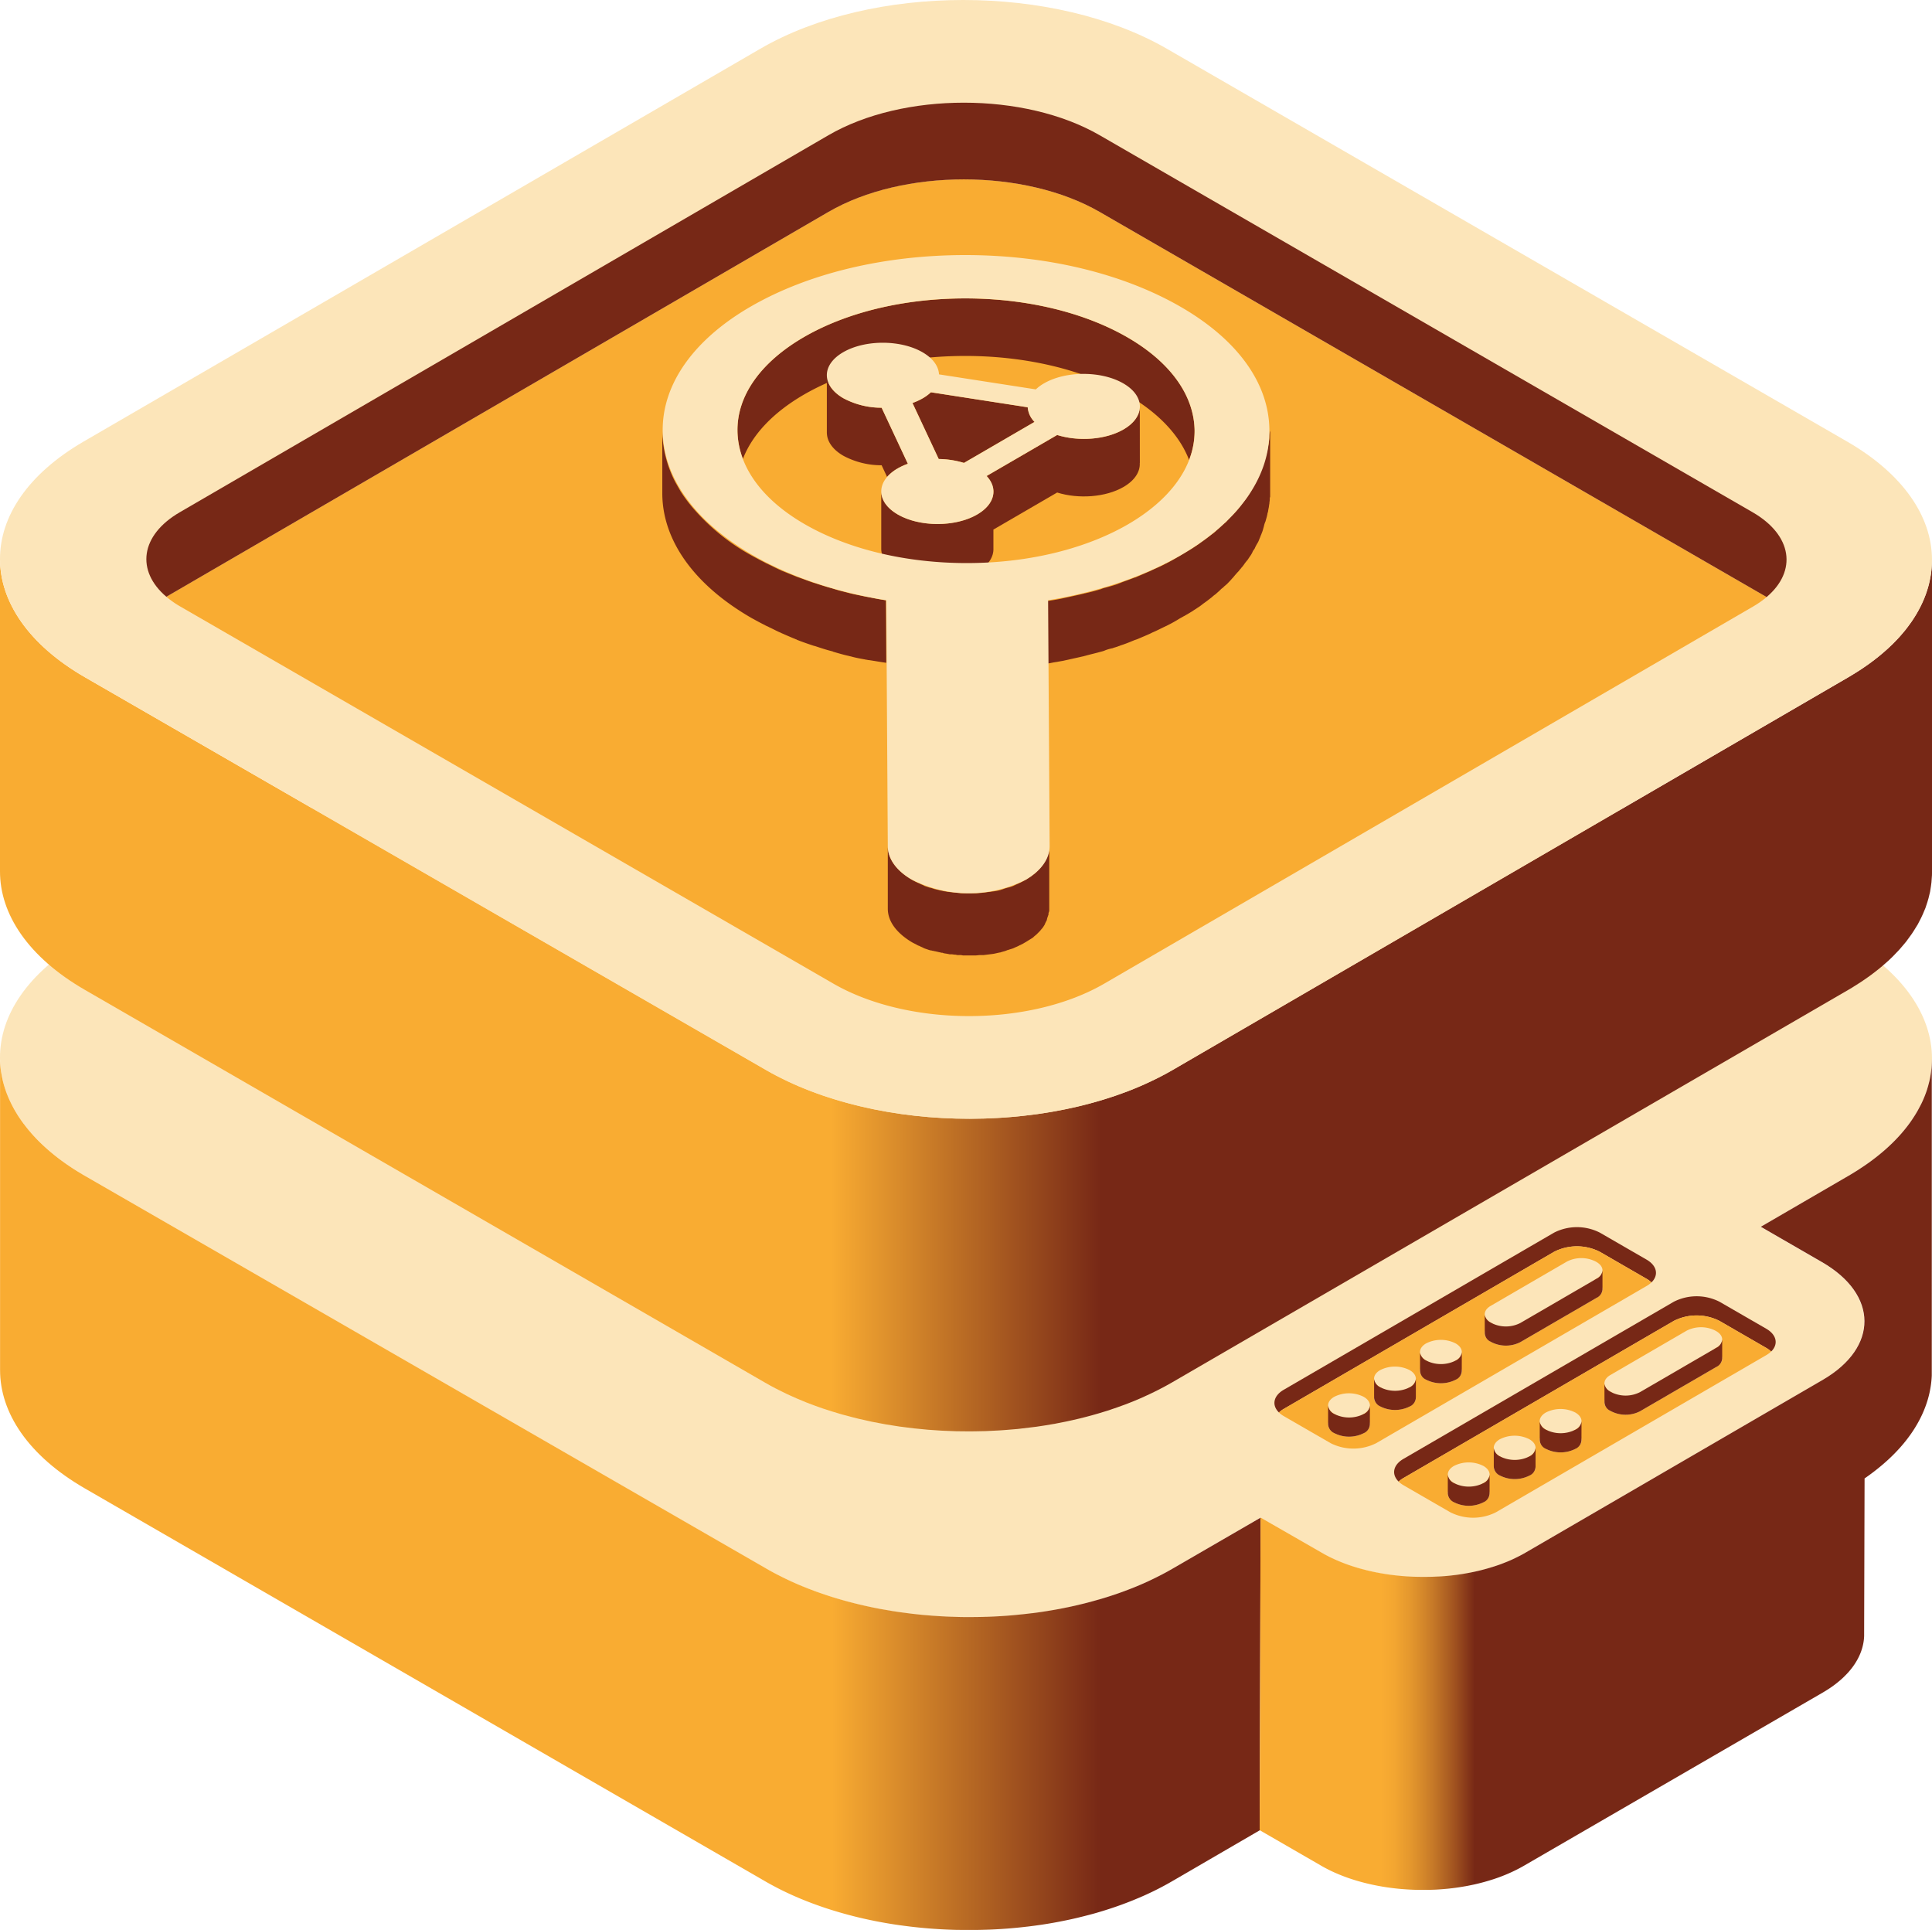 <svg xmlns="http://www.w3.org/2000/svg" xmlns:xlink="http://www.w3.org/1999/xlink" width="503.782" height="503.187" viewBox="0 0 503.782 503.187"><defs><linearGradient id="a" y1="389.404" x2="328.695" y2="389.404" gradientUnits="userSpaceOnUse"><stop offset="0.66" stop-color="#f9ac32"/><stop offset="0.873" stop-color="#772816"/></linearGradient><linearGradient id="b" x1="328.464" y1="384.417" x2="503.781" y2="384.417" gradientUnits="userSpaceOnUse"><stop offset="0.18" stop-color="#f9ac32"/><stop offset="0.2" stop-color="#f3a631"/><stop offset="0.226" stop-color="#e3962d"/><stop offset="0.256" stop-color="#c87b28"/><stop offset="0.288" stop-color="#a35520"/><stop offset="0.32" stop-color="#772816"/></linearGradient><linearGradient id="c" y1="259.407" x2="503.782" y2="259.407" gradientUnits="userSpaceOnUse"><stop offset="0.43" stop-color="#f9ac32"/><stop offset="0.57" stop-color="#772816"/></linearGradient></defs><path d="M503.782,276.053v0Z" transform="translate(0)" style="fill:#0f6d8f"/><path d="M481.638,245.116c29.388,16.968,29.543,44.474.352,61.438l-22.905,13.311,15.962,9.215c14.691,8.482,14.762,22.235.166,30.717L397.687,404.85c-14.6,8.482-38.339,8.486-53.03,0L328.7,395.639l-22.9,13.31c-29.191,16.964-76.679,16.964-106.068,0L22.138,306.552c-29.382-16.963-29.537-44.47-.345-61.433l176.431-102.4c29.191-16.964,76.679-16.964,106.061,0Z" transform="translate(0)" style="fill:#fce5b9"/><path d="M305.79,408.949c-.2.119-.41.236-.616.353l0,0-.207.117c-.166.093-.333.187-.5.279l0,0-.064.036h0l-.027.015q-.372.206-.747.406l-.005,0q-.265.143-.534.284l0,0q-.435.228-.876.453l-.007,0q-.267.137-.535.27h0l-.415.206-.361.177h0q-.411.2-.826.4h0l-.331.155-.42.2h0l-.578.263,0,0-.154.069h0l-.163.072q-.264.119-.531.236l-.006,0-.653.282h0l-.163.07h0c-.222.094-.445.189-.668.282h0l-.418.171-.279.114,0,0-.154.062,0,0c-.2.082-.4.163-.608.243l-.012,0-.077.03,0,0-.412.16q-.713.276-1.435.543l-.422.155,0,0q-.444.16-.89.318h0l-.7.244h0l-.132.045h0l-.6.2-.008,0-.207.069-.662.217h0c-.257.083-.514.166-.773.247l-.008,0-.047.016h0q-.5.155-.993.306l-.1.031-.011,0-.577.173h0l-.316.092-.014,0q-1.1.321-2.215.62h0l-.385.1h0l-.477.125h0l-.384.1h-.006l-.461.117h0l-.181.045q-.871.216-1.75.419l-.213.049h0l-.47.106h0l-.185.041c-.227.051-.455.1-.682.15h0l-.41.088h0q-1.131.24-2.272.457h0l-.372.071h0l-.491.09-.023,0-.4.073h0l-.335.059-.464.082h-.008q-.954.165-1.915.314h0l-.78.119h0l-.6.088-.18.026h0l-.19.027h-.006l-.355.049q-.41.057-.821.111l-.4.052H269l-.182.023h0l-.158.019c-.211.026-.421.053-.632.078h0l-.353.041c-.212.025-.424.05-.636.073h0l-.231.025q-1.185.13-2.374.238h-.007l-.769.067h0l-.083.007h0l-.291.023c-.212.017-.424.035-.636.051h0l-.781.057h0l-.209.014-.727.048h0l-.034,0h-.013q-.382.024-.765.045H260.1l-.437.024-.466.024h-.007q-.524.026-1.047.047h0c-.252.011-.5.02-.757.029h0l-.078,0h0l-.128,0-.8.025h0l-.4.009h-.021l-.545.012-.369.006h-.018l-.519.008h-.1c-.275,0-.55.006-.826.007h0l-.411,0h0c-.176,0-.351,0-.526,0h-.169l-.753,0h-.007l-.422,0h0l-.571-.008-.353-.006h-.005q-1.308-.026-2.613-.076l-.144-.006h0l-.662-.028-.251-.012h0q-.7-.033-1.391-.074h0l-.115-.007q-.849-.05-1.7-.111h-.015l-.256-.019q-.775-.059-1.551-.125l-.023,0-.394-.035h0l-.5-.047-.029,0-.366-.034h0l-.543-.055h-.008c-.118-.012-.237-.023-.355-.036h0q-.819-.086-1.635-.182l-.162-.019h0q-1.346-.16-2.682-.35h0l-.236-.035-.013,0q-.423-.06-.844-.124l-.128-.019h-.008l-.591-.091h0c-.119-.018-.237-.038-.356-.057h-.011q-1.172-.187-2.335-.4h0l-.4-.074H230l-.483-.09h0l-.037-.007q-.428-.081-.852-.165h-.006l-.239-.047-.651-.131h0l-.165-.034-.464-.1h0l-.744-.16h0l-.135-.029h0l-.224-.05-.59-.131h0c-.243-.055-.485-.111-.728-.168h0l-.107-.025h0c-.244-.057-.489-.116-.733-.175h-.006l-.135-.033h0c-.247-.06-.493-.12-.738-.182h0l-.1-.025-.005,0-.051-.013c-.472-.119-.941-.241-1.41-.366l-.071-.018-.007,0-.5-.135-.329-.09h0l-.445-.125-.417-.117h0l-.129-.037h0l-.2-.058-.623-.181h0l-.676-.2-.008,0-.041-.013h0q-.366-.111-.73-.225h0q-.465-.144-.926-.294h0l-.37-.121q-.759-.247-1.51-.507l-.484-.168-.007,0-.249-.089-.448-.16-.006,0-.2-.073h0l-.558-.2-.005,0q-.88-.325-1.747-.667h0l-.321-.128-.529-.212-.375-.153-.017-.007-.257-.1h0q-.315-.13-.629-.264l-.027-.011-.074-.031h0c-.246-.1-.49-.209-.734-.315h0l-.334-.147-.388-.172h0l-.455-.206-.268-.121,0,0-.275-.127h0l-.151-.071q-.29-.134-.577-.27h0l-.416-.2h0l-.3-.146h0l-.393-.192-.006,0q-.548-.27-1.087-.547l-.308-.159-.009,0-.291-.151h0l-.407-.214,0,0-.268-.143-.005,0c-.141-.075-.281-.152-.421-.228l-.01-.006-.473-.26-.224-.124,0,0-.223-.124c-.222-.125-.444-.252-.665-.379L22.138,306.552l-.343-.2-.156-.092-.186-.109-.471-.282q-.438-.264-.868-.532l-.192-.12-.132-.083-.171-.108-.159-.1c-.047-.029-.093-.059-.139-.089l-.182-.117-.156-.1-.165-.108-.13-.085L18.5,304.3l-.127-.085-.185-.124-.151-.1-.16-.108-.175-.12-.131-.09-.15-.1-.164-.114-.118-.083-.183-.129-.136-.1-.165-.118-.154-.111-.14-.1L16.2,302.7l-.142-.1-.147-.109-.144-.107-.133-.1-.163-.122-.119-.091-.166-.126-.116-.089-.172-.133-.107-.084-.175-.136-.115-.091-.16-.126-.15-.121-.123-.1-.129-.105-.154-.125-.123-.1-.139-.115-.137-.114-.139-.116-.116-.1-.148-.126-.136-.117-.122-.1-.134-.116-.133-.116-.106-.093-.155-.137-.108-.1-.141-.126-.124-.112-.13-.117-.121-.112-.127-.116-.121-.112-.13-.121-.105-.1-.141-.133-.1-.094-.146-.14-.091-.088-.146-.142-.105-.1-.126-.125-.119-.118-.113-.113-.114-.115-.12-.122-.109-.111-.12-.124-.107-.112-.117-.122-.1-.11L9.1,296.47l-.1-.1-.125-.134-.1-.105L8.66,296l-.109-.12-.1-.112-.111-.124-.106-.119c-.035-.039-.069-.079-.1-.118l-.1-.118-.1-.119-.108-.126-.089-.1-.117-.138-.086-.1c-.037-.046-.075-.091-.113-.136l-.093-.112-.105-.129-.088-.108-.109-.134c-.031-.039-.062-.077-.092-.116s-.064-.079-.095-.119l-.1-.132-.087-.111-.093-.12-.1-.132-.082-.107-.1-.135L6.175,293l-.1-.134L6,292.753l-.1-.131-.088-.121-.089-.125-.085-.119-.087-.123-.09-.128-.084-.121L5.3,291.77c-.032-.047-.064-.093-.095-.14l-.069-.1c-.033-.047-.065-.095-.1-.143l-.071-.106c-.03-.046-.06-.092-.091-.138l-.078-.12-.08-.124-.077-.12-.083-.132-.072-.115L4.4,290.39l-.065-.106c-.028-.047-.057-.094-.086-.141l-.068-.113L4.1,289.9l-.07-.118-.075-.128-.072-.125-.075-.13-.064-.113-.079-.14-.064-.116-.072-.13-.068-.125-.067-.124-.071-.132-.063-.121-.066-.126-.067-.13-.062-.12L3,287.881l-.059-.118-.066-.134-.059-.12-.064-.134-.056-.117c-.023-.047-.045-.094-.067-.141L2.572,287l-.063-.136-.057-.125-.057-.127-.055-.125-.057-.131-.055-.127-.056-.131-.051-.119-.057-.138-.049-.121c-.018-.043-.035-.086-.052-.129l-.053-.13-.049-.125-.05-.13-.051-.133-.045-.119c-.017-.045-.034-.091-.05-.136l-.047-.126c-.015-.043-.03-.085-.046-.128l-.045-.126c-.016-.045-.031-.09-.047-.134l-.043-.125c-.015-.044-.03-.088-.044-.132l-.042-.124c-.015-.046-.03-.093-.046-.14l-.036-.114-.047-.145-.035-.114c-.015-.047-.029-.093-.043-.139l-.038-.125-.037-.126c-.013-.044-.026-.088-.038-.132S1,282.8.993,282.76l-.035-.125L.922,282.5l-.035-.128c-.012-.043-.023-.087-.035-.131l-.033-.128-.032-.127-.034-.135-.031-.127-.03-.126c-.011-.047-.021-.093-.032-.14l-.028-.121c-.01-.048-.021-.095-.031-.143l-.025-.112c-.01-.05-.021-.1-.031-.149l-.024-.115-.027-.136-.025-.126c-.008-.043-.016-.086-.025-.129s-.017-.091-.025-.136L.4,280.172c-.009-.045-.017-.091-.025-.136l-.021-.129c-.007-.043-.015-.087-.022-.131s-.014-.092-.022-.138l-.018-.119c-.008-.048-.015-.1-.022-.145l-.017-.116-.018-.134-.018-.132-.015-.12-.018-.142L.167,278.6c0-.041-.009-.081-.014-.122s-.01-.1-.016-.15l-.011-.113c-.005-.044-.009-.088-.013-.133S.1,277.992.1,277.947s-.006-.081-.01-.121-.008-.091-.011-.137-.007-.09-.01-.135l-.009-.126-.009-.136-.008-.124-.007-.14-.007-.122-.006-.131-.005-.134,0-.125c0-.044,0-.088,0-.133s0-.093,0-.14l0-.12c0-.045,0-.09,0-.135s0-.087,0-.13,0-.084,0-.127v81.406c-.032,11.188,7.353,22.394,22.138,30.931L199.491,490.462c.221.127.442.253.665.379l.227.126q.224.126.449.25l.258.14c.14.076.28.153.421.228l.282.151.4.21.311.161c.126.066.253.131.38.2l.311.158.385.193.323.161.382.187.314.152.405.193.307.146.42.195.291.135.44.2.286.129c.165.074.331.146.5.219.075.033.15.067.225.1.242.106.485.21.728.314l.148.062c.194.082.388.164.583.244l.3.121.446.182.321.128.324.13.114.045.21.082.532.205.174.067q.342.131.687.259l.163.06.551.2.213.077.673.24.03.01c.233.082.468.163.7.243l.216.074.547.184.184.062.71.232.153.049.591.188.191.06c.242.075.485.151.729.225l.051.015q.336.1.673.2l.226.067.6.174.135.039.054.016.663.186.153.042.714.195.118.032q.759.2,1.525.4l.118.029c.243.061.487.122.731.181l.151.037.727.173.116.027.719.166.069.016.753.167.142.031q.37.081.742.159l.128.027.256.054.249.05.48.1.413.082.484.094.409.078.5.092.4.073.507.09.4.07.507.086.4.066.549.089.348.056.611.093.3.046.691.1.2.03.021,0,.749.1.141.02q.9.12,1.8.228l.276.031q.311.037.623.072l.345.038c.186.02.371.041.557.06l.349.035.557.056.366.035.534.05.394.034.51.044.07.006.331.026.509.04.409.03.492.035.442.029c.156.01.311.021.467.03l.427.025.493.029.4.02.519.026.392.018.515.022.41.015c.168.007.335.013.5.018l.415.013.49.014.175,0,.243,0,.523.011.416.008.512.007.422,0,.522,0,.4,0h.944l.522,0,.406,0,.537-.008.4-.007.534-.012.4-.01.635-.019.266-.008h.029l.081,0,.759-.029.115,0,.779-.035.16-.008c.256-.012.513-.026.77-.04l.139-.008q.384-.021.768-.045l.048,0c.267-.016.533-.034.8-.052l.137-.01.781-.057.135-.01.792-.064.085-.007.772-.067.084-.008.791-.074.137-.014.155-.015q.322-.032.643-.066l.114-.012.687-.074.205-.023.787-.091.033,0,.761-.094.185-.024q.393-.049.786-.1h.006l.778-.107.21-.03c.239-.034.478-.068.716-.1l.066-.009q.392-.058.783-.12l.181-.028.68-.109.121-.02c.259-.042.517-.086.776-.13l.162-.028q.341-.058.681-.12l.123-.021.082-.015.329-.061c.168-.03.337-.061.5-.093l.381-.072.506-.1.394-.078.494-.1.4-.081.479-.1.417-.089.463-.1.409-.091.468-.106.409-.095.468-.11.4-.1.464-.113c.136-.034.273-.067.409-.1.155-.038.309-.077.463-.117l.391-.1.475-.124.392-.1.467-.127.384-.1.475-.133.38-.107.506-.147.333-.1.563-.169.284-.085q.418-.128.835-.258l.1-.033c.244-.077.487-.154.729-.233l.028-.009.683-.224.163-.055q.308-.1.613-.207l.124-.042q.354-.121.707-.246l.147-.052q.3-.108.606-.217l.137-.049c.235-.085.469-.172.7-.259l.125-.047c.2-.074.4-.149.6-.225l.153-.059c.233-.089.466-.18.7-.271l.081-.032.622-.248.154-.063q.693-.281,1.377-.572l.158-.067.669-.289.009,0,.683-.3.149-.067q.294-.132.587-.267l.095-.044q.329-.151.655-.306l.15-.071q.281-.134.558-.268l.118-.057c.218-.106.434-.213.65-.32l.123-.062q.274-.137.546-.275l.139-.071q.319-.164.636-.33l.105-.055q.271-.142.54-.287l.154-.083c.209-.113.418-.226.625-.341l.058-.032q.283-.157.564-.316l.156-.088q.309-.175.616-.353l22.9-13.311.231-81.516Z" transform="translate(0)" style="fill:url(#a)"/><path d="M344.756,486.558l.132.073.205.114.134.073.209.114.138.073.2.107.152.079.191.1.157.08.193.1.158.078.2.1.152.074.208.1.149.07.222.1.13.06.219.1.154.07.234.1.12.053.363.156.113.048.254.106.155.064.214.087.167.067.156.062.037.014q.245.1.492.191l.091.034c.138.052.276.1.416.155l.135.05.5.179h0l.506.175.136.045c.142.048.284.095.427.141l.1.031q.257.084.514.163l.114.036.423.128.127.038q.261.078.523.153l.014,0,.094.026.336.094.176.048.277.075.188.05.276.071.18.046.3.075.156.038.343.083.123.029.465.107.061.014.393.087.178.038.3.062.07.015.123.025.244.05.208.041.242.047.2.038.253.047.194.036.259.046.194.034.252.043.206.034.247.04.2.032.278.043.176.027.285.041.154.023.018,0,.242.033.2.029.23.03.218.028.444.055.117.013.335.039.2.022.243.026.283.028.164.017.257.024.2.019.244.021.207.018.038,0,.2.016.216.017.244.017c.07.006.139.011.209.015l.239.016.215.014.233.014.229.013.214.011.24.012.227.01.224.01.235.009.224.008.229.007.224.006.092,0,.134,0,.243.006.228,0,.24,0,.217,0,.248,0h.689l.242,0,.226,0,.25,0,.211,0,.25,0,.221-.006.3-.009.142,0h.011c.165,0,.329-.012.494-.019l.126,0,.353-.017.2-.01.3-.016.187-.011.3-.019.2-.014.285-.02.2-.015.321-.025.163-.013q.239-.019.477-.042l.132-.012.354-.034.048,0,.1-.011.418-.043.152-.017q.237-.026.474-.054l.078-.009.535-.067.143-.018.415-.056.149-.02c.179-.025.357-.051.536-.078l.042-.006.488-.076q.084-.012.168-.027c.135-.021.27-.043.4-.066l.131-.022q.265-.045.529-.093l.024,0,.146-.027.277-.051.177-.034.263-.05.2-.041.233-.047.219-.045.224-.047.211-.045.233-.051.195-.044.25-.056.189-.044.247-.058.19-.045.246-.06.187-.047.245-.062.19-.048.244-.064.183-.049.245-.066.19-.052.245-.069.172-.049.293-.085.131-.038.264-.079.167-.05.181-.056.428-.134.217-.07.016,0,.055-.018c.144-.047.288-.094.431-.143l.145-.049.373-.128.128-.044c.157-.056.315-.112.471-.169l.127-.046c.123-.046.247-.091.37-.138l.142-.054.4-.154.082-.032c.157-.062.313-.124.469-.188l.122-.05.36-.149.137-.058c.154-.065.306-.131.458-.2l.039-.017.423-.189.13-.06c.12-.054.239-.11.358-.165l.108-.051c.15-.07.3-.142.447-.214l.093-.046.361-.179.124-.063c.125-.063.25-.127.373-.192l.075-.038q.217-.114.432-.231l.109-.059c.111-.06.222-.121.332-.183l.121-.067c.142-.081.283-.161.424-.243l77.757-45.053.3-.176.079-.047.079-.047.1-.063.171-.1.161-.1.171-.107.157-.1.165-.1.163-.107.151-.1.166-.111.151-.1.158-.108.151-.1.152-.107.153-.109.146-.105.151-.111.146-.108.145-.109.142-.108.147-.113.138-.108.137-.109.144-.115.133-.108.136-.112.144-.12.121-.1.144-.124.118-.1.144-.128.113-.1.137-.124.09-.082.033-.03.052-.049.181-.17.04-.038.2-.2.053-.053c.058-.056.115-.113.171-.17l.038-.038c.067-.067.132-.135.2-.2l.05-.052.159-.168.043-.046.188-.2.041-.046.156-.174.04-.045.178-.206.041-.049c.048-.056.095-.113.142-.17l.045-.053.167-.2.037-.048c.023-.029.047-.057.069-.086l.04-.051c.043-.056.086-.111.128-.167l.072-.093.135-.182.059-.081c.052-.071.1-.143.155-.216l.034-.048c.061-.087.122-.175.181-.264l.047-.071c.044-.064.087-.129.129-.194l.061-.1c.036-.057.073-.114.108-.171l.063-.1.1-.169.06-.1.1-.169c.012-.022.026-.044.038-.065l.022-.04.08-.145.06-.111.08-.151c.019-.036.038-.072.056-.108s.05-.1.074-.146l.057-.113.075-.157c.016-.034.033-.067.048-.1.03-.064.059-.128.088-.193l.031-.067c.038-.087.076-.174.113-.261l.018-.045c.03-.071.06-.143.088-.214l.038-.1c.022-.056.044-.111.064-.166l.007-.017c.011-.029.021-.058.032-.088.019-.051.038-.1.056-.154.013-.035.024-.07.036-.105.018-.051.036-.1.053-.154l.036-.112c.016-.048.032-.1.047-.145s.024-.078.035-.117.03-.1.043-.145.023-.079.034-.118.026-.093.038-.139l.033-.126c.012-.045.023-.09.034-.135s.021-.085.031-.128.021-.088.031-.133l.027-.123.03-.141.01-.048.014-.074c.009-.046.018-.093.026-.139s.015-.082.022-.124.017-.1.024-.144l.018-.115c.008-.05.015-.1.022-.15l.016-.115c.006-.049.013-.1.018-.147s.01-.08.014-.119.011-.1.015-.148.008-.076.011-.114.009-.1.013-.15.006-.078.008-.118.007-.1.009-.146,0-.078.007-.117l.006-.15,0-.082v-.1c0-.077,0-.153,0-.229l.115-40.663q.288-.2.571-.4l.062-.044.239-.17.094-.067.21-.15.085-.062.211-.154c.041-.029.081-.06.122-.09l.166-.121.13-.1.171-.128.1-.077.185-.14.108-.083.182-.139.1-.079.18-.14.11-.086.169-.134.116-.092.162-.129.121-.1.151-.122.13-.106.141-.116.135-.111.134-.112.129-.108.145-.122.118-.1.141-.12.127-.109.142-.124.109-.095.15-.131.12-.106.124-.111.139-.125.11-.1.141-.127.112-.1.078-.072.048-.045.221-.206.07-.065.287-.272.069-.067.224-.216.082-.08.253-.25.027-.027c.092-.091.183-.182.273-.274l.09-.091c.065-.067.13-.133.194-.2l.082-.084.234-.244.037-.039.261-.278.074-.08.2-.213.074-.082c.078-.085.156-.171.233-.257l.024-.027c.084-.095.168-.189.25-.283l.073-.084c.06-.068.119-.137.178-.205l.079-.092.221-.261.02-.024c.082-.1.162-.194.242-.291l.058-.07.176-.217.076-.094c.072-.089.143-.179.213-.268l.012-.015,0,0c.067-.085.133-.171.2-.256l.07-.09.133-.175.073-.1.119-.159.087-.117.109-.147.08-.111.115-.159.075-.1.12-.169.066-.094c.053-.076.106-.151.158-.227l.053-.077.152-.223.049-.074.125-.188.068-.1.105-.161.071-.11.1-.156.072-.114c.035-.055.07-.11.1-.165l.059-.095.112-.183.054-.09c.054-.088.107-.177.159-.266l.01-.016.146-.25.049-.086c.036-.061.07-.122.105-.183l.02-.034.044-.079.075-.134.068-.124.078-.143.056-.1.084-.156.056-.107.073-.14.065-.126.068-.132.062-.123c.022-.045.045-.09.067-.136s.042-.083.062-.125.046-.093.068-.14l.055-.114.069-.144c.018-.04.037-.079.056-.119l.066-.142c.017-.039.036-.078.053-.117s.049-.107.073-.161l.043-.1c.028-.061.055-.123.082-.185s.043-.1.064-.149.053-.122.078-.183.045-.106.067-.159l.04-.1c.019-.047.039-.095.058-.143l.05-.123.049-.126.054-.137.045-.117.056-.146.013-.036c.012-.03.022-.059.033-.089l.048-.13c.017-.046.034-.092.05-.138l.041-.115c.017-.045.033-.091.049-.136l.045-.132.043-.126.042-.125.045-.137.042-.128c.013-.042.027-.083.04-.125s.029-.091.043-.137.025-.08.037-.12.029-.094.043-.141l.036-.12c.013-.046.027-.092.04-.138l.035-.124.038-.132.037-.134.033-.124.036-.134.032-.125c.012-.046.024-.091.035-.137s.021-.082.031-.123l.034-.139.029-.12c.011-.047.022-.093.032-.139l.029-.126.03-.133.03-.139.025-.119.03-.146.019-.091,0-.024.03-.157.021-.107.026-.141.023-.126.024-.136.021-.125.028-.169.015-.094c.014-.087.027-.175.04-.263v0c.013-.086.025-.172.037-.258l.015-.12c.006-.047.013-.095.019-.143s.009-.079.014-.118l.018-.148c0-.04.009-.079.013-.119s.011-.1.016-.143l.012-.128c0-.045.009-.091.014-.136s.007-.082.011-.124l.012-.142c0-.041.007-.082.01-.123s.007-.093.011-.139l.009-.127.009-.139.007-.121c0-.048.006-.1.008-.146l.006-.119.006-.144,0-.12c0-.048,0-.1,0-.144l0-.056v-.056c0-.068,0-.135,0-.2v-.106c0-.1,0-.2,0-.3V276.106q0,.3-.01.591l0,.07v.033l-.006.186,0,.045v.021c0,.074-.007.147-.01.22l0,.023v.009c0,.064-.007.128-.011.192l0,.066,0,.033-.012.177,0,.055v.021c0,.066-.01.132-.016.2l0,.044,0,.022c-.006.062-.011.124-.017.186l0,.058,0,.023c0,.056-.011.111-.016.167l-.008.074,0,.018c0,.05-.011.1-.016.15l-.011.094,0,.037c-.006.048-.011.1-.017.144l-.011.085,0,.031c-.006.051-.013.1-.02.153l-.01.079,0,.029c-.031.227-.066.453-.1.679v.011l-.01.063-.006.033c-.012.066-.023.132-.035.2l-.006.035v.008l-.033.183-.013.071,0,.022-.036.188-.01.052,0,.012c-.01.052-.021.1-.032.156-.006.031-.012.062-.019.093l0,.01c-.015.072-.03.143-.046.215l-.009.04v0l-.027.125,0,0-.007.032c-.017.078-.036.155-.054.233h0v0q-.15.635-.332,1.267l-.007.022-.016.056c-.043.146-.087.293-.132.439l-.008.025-.016.052c-.021.067-.043.134-.064.2l0,.009,0,.014-.075.229-.007.021-.011.031c-.021.064-.042.127-.064.19l-.01.03-.017.048c-.023.066-.045.131-.069.2l-.008.025-.016.045-.063.174-.012.033-.014.037c-.022.059-.043.118-.066.177l-.015.042-.022.057c-.02.055-.041.109-.063.164l-.016.042-.016.041c-.024.061-.047.121-.071.181l-.016.041-.017.04c-.022.057-.045.113-.068.169l-.023.057-.02.049c-.022.052-.044.1-.065.156l-.021.051-.016.036c-.02.048-.04.095-.061.143v0l-.01.023-.105.241-.031.07-.019.042-.075.167-.022.049-.019.04-.069.15-.032.069-.016.033c-.028.06-.057.12-.085.181l-.023.049-.009.017-.088.183-.026.053-.011.021c-.031.064-.063.128-.1.192l-.024.049-.007.014-.1.189-.026.051-.009.016q-.224.437-.465.871l-.007.013-.025.044c-.034.063-.069.125-.1.188l-.009.016-.022.038-.11.193-.021.037-.029.05-.1.168-.019.033-.009.016-.031.052c-.032.052-.063.1-.095.158l-.033.056-.038.062-.106.173-.023.037-.015.025-.115.185-.032.051-.017.026q-.273.434-.563.864l-.01.015-.018.026c-.044.066-.088.131-.133.2v0l-.053.076-.025.037-.1.15-.029.041-.031.044-.136.192-.019.027-.022.031-.143.2-.024.034-.013.017c-.149.2-.3.408-.455.612h0l0,0-.187.245-.013.017-.028.035-.146.187-.026.033-.014.018-.025.032-.18.225-.008.01-.01.013c-.17.211-.342.422-.518.632l-.02.023-.041.049-.006.008-.177.208-.02.023-.023.028q-.257.3-.52.594l-.034.039-.046.052-.025.027c-.053.06-.107.119-.161.178l-.023.026-.036.04c-.181.2-.364.4-.551.593l-.024.025-.037.039-.014.015-.212.222-.008.007-.015.016q-.3.306-.6.61l-.023.024-.028.027-.02.019c-.076.077-.154.153-.232.229v0l0,0c-.123.12-.246.24-.371.36h0l-.006,0-.256.243-.024.023-.071.066v0l-.2.19-.014.014-.029.026-.176.162-.034.031-.055.051-.159.143-.03.028-.034.03-.215.192-.011.01-.021.018-.214.19-.028.024-.036.031-.191.167-.035.03-.047.041-.152.131-.058.049-.066.056-.174.147-.032.028-.028.023-.207.172-.028.024-.046.038-.191.158-.033.027-.039.031-.164.134-.074.06-.036.029-.21.168-.037.029-.04.033-.23.182-.015.011-.009.008-.226.176-.053.041-.029.022-.187.145-.066.051-.051.038-.116.089-.115.087-.061.046q-.33.249-.669.5h0l-.02.015-.271.2,0,0-.105.075c-.062.045-.124.09-.187.134l-.006,0-.15.106-.155.109,0,0-.09.063-.192.135-.169.116q-.229.159-.463.317l-.008,0-.07.047-.042.029-.186.124-.016.011-.106.071-.054.036-.136.089-.018.013-.117.076-.2.13-.009.006-.109.071-.047.03-.147.1-.014.009-.149.1-.016.01-.147.094-.009.006-.183.116-.007,0-.125.079-.006,0-.181.113-.016.01-.154.1-.147.09-.03.019-.132.08-.009.006-.1.062-.3.184-.054.032,0,0-.293.174,0,0-.123.073-.009.006-.373.218-.029.017-22.905,13.311,15.962,9.215c14.691,8.482,14.762,22.235.166,30.717l-16.268,9.454-61.258,35.6q-.429.249-.87.489l-.007,0-.075.041q-.231.124-.465.248h0l-.069.035q-.689.358-1.4.695l0,0-.037.017-.43.2h0l-.122.055,0,0-.442.2-.006,0h0c-.182.08-.366.159-.549.236l-.053.023h-.005c-.117.05-.235.1-.353.147l-.007,0-.067.027q-.567.232-1.146.45h0l-.446.166-.042.015h0l-.518.185-.064.022-.012,0q-.477.166-.959.323l-.007,0-.062.02h0c-.131.043-.262.085-.394.126l-.016,0,0,0-.071.021-.343.107h0l-.1.031-.313.094,0,0-.15.044-.277.08h0l-.072.02-.353.1h0l-.056.015-.364.1h0l-.118.031-.309.081h0l-.048.012-.378.1h0l-.2.05h-.006l-.229.056h0l-.2.048h0l-.219.051h0c-.069.017-.139.033-.208.048h0l-.338.076-.09.02h0l-.362.079-.075.016h0l-.247.052-.01,0-.185.038h0l-.249.05h0l-.12.024-.33.064h-.007l-.066.013-.364.068-.013,0-.144.027-.562.1h0l-.037.007-.5.083h0l-.157.026h0c-.162.026-.325.051-.488.075h0l-.042.007h0c-.176.026-.353.052-.529.076h0l-.092.013-.467.063h-.007l-.14.018h0q-.829.107-1.665.191h0l-.137.014h0l-.326.031-.025,0-.066.006c-.2.018-.4.036-.6.052l-.059,0h-.012q-.428.035-.855.064h0l-.067,0-.42.027h-.008l-.187.011H374.9l-.3.016h0l-.061,0q-.549.029-1.1.048h0l-.12,0h-.027l-.357.01-.122,0H372.8c-.129,0-.259.006-.388.009h-.085l-.288.005h0l-.187,0h0q-.366,0-.732,0h-.222l-.442,0h-.013l-.358-.006-.118,0h-.007l-.335-.007-.119,0h0l-.236-.007h-.01l-.16-.005-.429-.016-.085,0h0l-.218-.009h0l-.032,0q-.282-.012-.564-.027l-.085,0h0c-.226-.012-.451-.026-.676-.04h-.014l-.106-.007q-.666-.045-1.329-.1l-.146-.013h0l-.213-.02h-.016l-.073-.007c-.3-.029-.6-.059-.9-.092l-.021,0-.056-.007c-.334-.037-.666-.076-1-.118l-.086-.011-.056-.008-.274-.035h0l-.078-.011-.032,0q-.393-.054-.785-.112h0l-.137-.021-.479-.074-.041-.007h0c-.232-.038-.464-.076-.7-.116h0l-.142-.024-.308-.055h0l-.158-.029-.284-.052h0l-.2-.039h0l-.233-.045H359.1l-.208-.042h0c-.128-.025-.256-.052-.384-.078l-.048-.01h0l-.3-.063h0l-.116-.025-.5-.11-.016,0h0l-.468-.108-.118-.028h-.007l-.336-.081h0l-.156-.039h-.006q-.667-.165-1.325-.346l-.064-.017h0l-.319-.09-.017,0-.074-.021-.551-.16h0l-.017,0q-.585-.174-1.161-.36h0l-.018-.006c-.19-.061-.379-.124-.567-.187l-.079-.027h0l-.5-.172h-.007l-.009,0c-.163-.058-.326-.116-.487-.175h0l-.139-.05h0c-.136-.049-.271-.1-.406-.151l0,0-.037-.014c-.183-.069-.366-.14-.548-.211h0l-.153-.061-.2-.082h0l-.129-.052-.335-.139-.158-.066-.021-.008-.093-.039h0l-.042-.018q-.221-.094-.438-.19h0l-.235-.1h0l-.139-.062-.013-.006-.219-.1,0,0q-.431-.2-.853-.4l-.006,0-.165-.081-.2-.1-.186-.094h0c-.1-.05-.2-.1-.3-.153l-.047-.024h0l-.146-.075,0,0c-.068-.035-.135-.071-.2-.107h0l-.147-.078-.2-.108-.005,0-.128-.07h0l-.2-.114-.011-.006c-.151-.085-.3-.17-.451-.256L328.7,395.638l-.231,81.516,15.961,9.215C344.535,486.433,344.645,486.5,344.756,486.558Z" transform="translate(0)" style="fill:url(#b)"/><path d="M503.724,147.37c-.021.377-.043.755-.081,1.133-.033.327-.078.655-.124.983-.052.376-.108.751-.177,1.126-.061.33-.132.66-.206.989-.082.366-.169.732-.267,1.1-.089.331-.188.661-.29.99q-.168.544-.359,1.086c-.115.324-.239.647-.367.969q-.225.57-.478,1.135-.213.477-.443.95c-.184.376-.379.751-.581,1.125-.163.3-.329.606-.5.907-.259.447-.538.89-.824,1.332-.172.268-.339.536-.521.8-.335.489-.695.972-1.061,1.455-.171.224-.328.451-.506.674-.083.1-.172.209-.257.313q-.585.72-1.219,1.431c-.117.13-.231.261-.349.391q-.751.822-1.566,1.629c-.1.1-.2.192-.3.288-.414.4-.847.8-1.286,1.195-.352.316-.714.63-1.081.943-.339.289-.681.576-1.034.861-.382.309-.776.615-1.175.919-.366.28-.735.56-1.114.836-.413.3-.839.6-1.268.892-.394.271-.79.542-1.2.809-.443.291-.9.576-1.359.861-.574.357-1.141.715-1.739,1.063l-176.2,102.4c-1.122.652-2.279,1.27-3.452,1.872-.337.173-.68.34-1.021.509q-1.369.676-2.782,1.31c-.317.142-.63.289-.95.428q-1.839.8-3.74,1.525c-.224.085-.454.163-.68.247q-1.605.6-3.252,1.141c-.452.149-.9.3-1.361.44q-.906.286-1.824.555-.774.228-1.555.447-.929.256-1.867.5c-.524.135-1.049.269-1.577.4-.634.153-1.272.3-1.912.441-.528.119-1.057.237-1.589.348-.651.136-1.308.262-1.964.387-.5.1-1,.193-1.509.282-1.405.249-2.818.478-4.242.677-.2.029-.41.051-.614.078q-1.856.251-3.727.445-.717.073-1.436.14-1.2.111-2.407.2c-.507.037-1.014.074-1.523.106-.84.052-1.681.091-2.523.127-.474.02-.947.044-1.421.059-.731.023-1.462.032-2.193.042-.511.007-1.021.02-1.532.022-.782,0-1.564-.012-2.347-.024-.46-.007-.921-.007-1.381-.019-.717-.019-1.432-.054-2.148-.084-.5-.022-1-.035-1.5-.063-.772-.042-1.541-.1-2.311-.157-.441-.031-.883-.055-1.323-.091-.94-.078-1.875-.174-2.81-.273-.266-.028-.534-.048-.8-.078q-1.8-.2-3.583-.454c-.2-.029-.406-.065-.61-.095-1.008-.148-2.014-.3-3.014-.475-.427-.074-.848-.16-1.273-.238-.773-.142-1.545-.283-2.311-.44-.4-.082-.8-.175-1.2-.262-.844-.182-1.687-.369-2.522-.569-.467-.112-.93-.233-1.394-.351q-1.141-.289-2.271-.6c-.429-.119-.856-.242-1.282-.366q-1.791-.522-3.543-1.1c-.208-.069-.42-.132-.627-.2q-2.013-.682-3.963-1.449c-.531-.207-1.056-.42-1.58-.636-.415-.171-.832-.339-1.242-.515-.589-.253-1.167-.517-1.746-.781-.379-.173-.762-.342-1.137-.52-.631-.3-1.249-.612-1.867-.925-.308-.157-.623-.307-.928-.466q-1.374-.72-2.7-1.483L22.137,176.558C7.353,168.022-.032,156.817,0,145.628v81.516c-.032,11.189,7.353,22.394,22.138,30.93L199.491,360.469q1.324.765,2.7,1.483c.305.16.62.309.928.466.618.313,1.236.626,1.867.926.375.178.758.346,1.137.519.579.264,1.157.528,1.746.781.41.176.827.344,1.242.515.4.165.792.337,1.2.5.126.05.258.092.384.141,1.3.507,2.62.993,3.962,1.448.208.07.421.133.63.2q1.749.581,3.54,1.1c.2.058.391.126.591.183.228.065.463.12.693.184q1.128.312,2.27.6c.464.117.927.238,1.394.35.835.2,1.678.387,2.523.569.315.069.625.148.942.214.085.017.172.031.257.048.766.157,1.538.3,2.311.44.425.079.846.164,1.273.238,1,.173,2.006.327,3.014.475.194.029.386.064.58.092l.03,0q1.784.252,3.583.453c.266.03.533.05.8.078.935.1,1.871.195,2.811.273l.069.007c.417.034.836.054,1.253.085.77.056,1.54.115,2.312.157.5.027,1,.041,1.5.062.716.031,1.431.065,2.147.084.059,0,.117,0,.175.007.4.01.805.006,1.207.012.783.012,1.565.026,2.347.024.511,0,1.021-.014,1.531-.021.732-.011,1.463-.02,2.194-.043.134,0,.269,0,.4-.008.34-.011.678-.037,1.017-.051.843-.036,1.684-.075,2.524-.127.509-.032,1.015-.069,1.523-.106q1.206-.089,2.407-.2c.282-.026.566-.042.847-.07.2-.02.391-.05.588-.07q1.875-.2,3.735-.446c.2-.027.4-.048.605-.076,1.424-.2,2.838-.429,4.244-.678.131-.023.265-.039.4-.063.373-.067.74-.148,1.112-.219.657-.125,1.314-.251,1.965-.387.532-.11,1.06-.229,1.588-.347.64-.143,1.279-.288,1.913-.442.528-.128,1.052-.262,1.577-.4.625-.162,1.248-.326,1.867-.5q.781-.217,1.555-.446.918-.27,1.824-.556c.265-.083.536-.158.8-.243.19-.062.373-.134.562-.2q1.646-.546,3.252-1.141c.225-.084.456-.161.68-.247q1.9-.723,3.74-1.525c.32-.139.633-.285.95-.428q1.412-.631,2.782-1.31c.341-.169.683-.336,1.021-.509,1.173-.6,2.33-1.22,3.452-1.871l176.431-102.4q.464-.268.915-.541c.284-.17.546-.349.824-.521.459-.285.916-.571,1.359-.861.408-.268.8-.539,1.2-.81.429-.3.855-.591,1.268-.892.379-.276.748-.555,1.115-.836.4-.3.792-.61,1.174-.919.353-.285.695-.572,1.034-.86.367-.313.73-.628,1.082-.945.144-.13.3-.256.444-.387.288-.266.562-.536.839-.805.1-.1.2-.193.3-.29q.816-.807,1.565-1.629c.118-.13.232-.26.349-.39q.633-.712,1.221-1.434c.084-.1.172-.206.255-.31.038-.048.08-.095.118-.143.139-.177.255-.358.39-.535.365-.481.725-.964,1.058-1.451.183-.266.35-.535.523-.8.285-.442.563-.884.823-1.33.071-.121.155-.241.224-.362.1-.181.184-.365.282-.546.2-.375.4-.75.581-1.126q.23-.473.441-.947.253-.567.48-1.138c.067-.169.15-.337.214-.507.057-.153.1-.308.152-.461.128-.361.246-.722.359-1.084.1-.331.2-.661.29-.992.1-.364.185-.729.266-1.094.045-.2.105-.394.144-.592.027-.133.039-.267.063-.4.069-.374.125-.748.177-1.123.046-.329.091-.657.124-.986.038-.377.06-.754.081-1.131.012-.221.041-.442.047-.663s.01-.439.011-.659V146.049C503.781,146.489,503.748,146.93,503.724,147.37Z" transform="translate(0)" style="fill:url(#c)"/><path d="M481.643,115.117c29.383,16.964,29.537,44.471.346,61.435l-176.2,102.4c-29.2,16.968-76.685,16.968-106.067,0L22.137,176.558C-7.245,159.594-7.4,132.087,21.8,115.12L198.23,12.723c29.191-16.964,76.678-16.964,106.06,0Z" transform="translate(0)" style="fill:#fce5b9"/><path d="M286.738,55.252c-19.589-11.309-51.249-11.313-70.71,0L43.378,155.583c.083.07.165.14.25.209a24.984,24.984,0,0,0,3.383,2.333l170.262,98.3c19.6,11.313,51.248,11.313,70.709,0l169.158-98.3a24.713,24.713,0,0,0,3.245-2.239c.091-.074.181-.149.269-.225Z" transform="translate(0)" style="fill:#f9ac32"/><polygon points="460.654 155.66 460.654 155.659 460.654 155.659 460.654 155.659 460.654 155.66" style="fill:#772816"/><path d="M457,133.547,286.738,35.252c-19.589-11.309-51.249-11.313-70.71,0l-169.149,98.3c-10.312,5.993-11.466,15.272-3.5,22.034L216.028,55.249c19.461-11.31,51.121-11.306,70.71,0L460.654,155.659C468.644,148.891,467.415,139.563,457,133.547Z" transform="translate(0)" style="fill:#772816"/><path d="M364.71,386.281a6.488,6.488,0,0,1,1.258-.938l70.492-40.965a13.174,13.174,0,0,1,11.907,0l12.169,7.026a6.482,6.482,0,0,1,1.3.964c1.929-1.874,1.494-4.353-1.3-5.964l-12.169-7.026a13.174,13.174,0,0,0-11.907,0l-70.492,40.965C363.208,381.947,362.793,384.412,364.71,386.281Z" transform="translate(0)" style="fill:#772816"/><path d="M378.17,394.266a13.174,13.174,0,0,0,11.913,0L460.575,353.3a6.487,6.487,0,0,0,1.257-.937,6.482,6.482,0,0,0-1.3-.964l-12.169-7.026a13.174,13.174,0,0,0-11.907,0l-70.492,40.965a6.488,6.488,0,0,0-1.258.938,6.535,6.535,0,0,0,1.291.959Zm41.972-31.315-.211-.121c-2.068-1.195-2.079-3.148-.024-4.343l19.9-11.563a8.287,8.287,0,0,1,7.5,0l.211.121c2.068,1.195,2.079,3.148.024,4.343l-.6.346c.124.06.245.122.361.19l.211.121c2.068,1.195,2.079,3.148.024,4.343l-19.9,11.563a8.287,8.287,0,0,1-7.5,0l-.211-.121c-2.068-1.195-2.079-3.148-.024-4.343l.6-.346C420.379,363.081,420.258,363.018,420.142,362.951Zm-17.045,9.78c-2.132-1.231-2.144-3.229-.019-4.464a8.491,8.491,0,0,1,7.7,0c2.139,1.235,2.15,3.233.031,4.464a5.771,5.771,0,0,1-.544.276,5.725,5.725,0,0,1,.513.26c2.139,1.235,2.15,3.233.031,4.464a8.492,8.492,0,0,1-7.713,0c-2.132-1.231-2.144-3.229-.019-4.464a5.644,5.644,0,0,1,.538-.273C403.436,372.913,403.262,372.826,403.1,372.731Zm-11.982,6.963c-2.133-1.231-2.144-3.229-.019-4.464a8.491,8.491,0,0,1,7.7,0c2.138,1.235,2.15,3.233.031,4.464a5.541,5.541,0,0,1-.544.276c.178.08.349.166.513.26,2.138,1.235,2.15,3.233.031,4.464a8.492,8.492,0,0,1-7.713,0c-2.133-1.231-2.144-3.229-.019-4.464a5.888,5.888,0,0,1,.538-.273A5.364,5.364,0,0,1,391.115,379.694Zm-11.982,6.964c-2.133-1.232-2.144-3.23-.019-4.464a8.483,8.483,0,0,1,7.7,0c2.139,1.234,2.15,3.232.032,4.464a5.765,5.765,0,0,1-.544.275,5.585,5.585,0,0,1,.512.261c2.139,1.234,2.15,3.232.032,4.464a8.5,8.5,0,0,1-7.713,0c-2.133-1.232-2.144-3.23-.019-4.464a5.514,5.514,0,0,1,.537-.273C379.472,386.84,379.3,386.753,379.133,386.658Z" transform="translate(0)" style="fill:#f9ac32"/><path d="M447.537,351.388l-19.9,11.563a8.287,8.287,0,0,1-7.5,0l-.211-.121a2.816,2.816,0,0,1-1.538-1.914l-.02,0,.012,4.521a2.543,2.543,0,0,0,1.546,2.389l.211.121a8.287,8.287,0,0,0,7.5,0l19.9-11.563a2.619,2.619,0,0,0,1.534-2.172v-5A2.619,2.619,0,0,1,447.537,351.388Z" transform="translate(0)" style="fill:#772816"/><path d="M400.409,377.436h0v0Z" transform="translate(0)" style="fill:#772816"/><path d="M400.409,377.468a2.7,2.7,0,0,1-1.581,2.226,8.492,8.492,0,0,1-7.713,0,2.771,2.771,0,0,1-1.6-2.158l0,4.928a2.731,2.731,0,0,0,1.606,2.23,8.492,8.492,0,0,0,7.713,0,2.6,2.6,0,0,0,1.571-2.4Z" transform="translate(0)" style="fill:#772816"/><path d="M412.391,370.514a2.7,2.7,0,0,1-1.581,2.217,8.492,8.492,0,0,1-7.713,0A2.852,2.852,0,0,1,401.5,370.7v4.588a2.614,2.614,0,0,0,1.594,2.446,8.492,8.492,0,0,0,7.713,0,2.593,2.593,0,0,0,1.57-2.414Z" transform="translate(0)" style="fill:#772816"/><path d="M412.391,370.4l0,0c0,.031,0,.062,0,.093Z" transform="translate(0)" style="fill:#772816"/><path d="M388.427,384.426h0a2.694,2.694,0,0,1-1.581,2.232,8.5,8.5,0,0,1-7.713,0,2.73,2.73,0,0,1-1.606-2.231v5a2.73,2.73,0,0,0,1.606,2.231,8.5,8.5,0,0,0,7.713,0,2.6,2.6,0,0,0,1.57-2.415Z" transform="translate(0)" style="fill:#772816"/><path d="M333.5,368.259a6.463,6.463,0,0,1,1.259-.937l70.491-40.965a13.168,13.168,0,0,1,11.907,0l12.169,7.026a6.482,6.482,0,0,1,1.3.964c1.929-1.874,1.494-4.353-1.3-5.964l-12.169-7.026a13.168,13.168,0,0,0-11.907,0l-70.491,40.965C331.994,363.926,331.579,366.391,333.5,368.259Z" transform="translate(0)" style="fill:#772816"/><path d="M346.956,376.245a13.174,13.174,0,0,0,11.913,0l70.492-40.966a6.444,6.444,0,0,0,1.257-.936,6.482,6.482,0,0,0-1.3-.964l-12.169-7.026a13.168,13.168,0,0,0-11.907,0l-70.491,40.965a6.463,6.463,0,0,0-1.259.937,6.5,6.5,0,0,0,1.291.96Zm41.972-31.315-.211-.122c-2.068-1.194-2.079-3.148-.024-4.342l19.9-11.564a8.293,8.293,0,0,1,7.5,0l.211.122c2.068,1.194,2.079,3.148.024,4.342l-.6.347c.124.059.245.122.361.189l.211.122c2.068,1.194,2.079,3.148.024,4.342l-19.9,11.564a8.293,8.293,0,0,1-7.5,0l-.211-.122c-2.068-1.194-2.079-3.148-.024-4.342l.6-.346C389.165,345.06,389.044,345,388.928,344.93Zm-17.045,9.78c-2.132-1.232-2.143-3.229-.018-4.464a8.483,8.483,0,0,1,7.7,0c2.139,1.235,2.15,3.232.031,4.464a5.646,5.646,0,0,1-.544.275,5.478,5.478,0,0,1,.513.261c2.139,1.235,2.15,3.232.031,4.464a8.492,8.492,0,0,1-7.713,0c-2.132-1.232-2.143-3.229-.018-4.464a5.3,5.3,0,0,1,.537-.273C372.222,354.892,372.048,354.805,371.883,354.71ZM359.9,361.673c-2.132-1.231-2.144-3.229-.019-4.464a8.491,8.491,0,0,1,7.7,0c2.138,1.235,2.15,3.233.031,4.464a5.771,5.771,0,0,1-.544.276c.178.08.349.166.513.26,2.138,1.235,2.15,3.233.031,4.464a8.492,8.492,0,0,1-7.713,0c-2.132-1.231-2.144-3.229-.019-4.464a5.644,5.644,0,0,1,.538-.273A5.6,5.6,0,0,1,359.9,361.673Zm-11.982,6.963c-2.133-1.231-2.144-3.229-.019-4.464a8.489,8.489,0,0,1,7.7,0c2.139,1.235,2.15,3.233.032,4.464a5.541,5.541,0,0,1-.544.276c.177.08.349.166.512.26,2.139,1.235,2.15,3.233.032,4.464a8.492,8.492,0,0,1-7.713,0c-2.133-1.231-2.144-3.229-.019-4.464a5.888,5.888,0,0,1,.538-.273A5.364,5.364,0,0,1,347.919,368.636Z" transform="translate(0)" style="fill:#f9ac32"/><path d="M416.323,333.366l-19.9,11.564a8.293,8.293,0,0,1-7.5,0l-.211-.122a2.815,2.815,0,0,1-1.538-1.913l-.02,0,.012,4.521a2.541,2.541,0,0,0,1.546,2.388l.211.122a8.293,8.293,0,0,0,7.5,0l19.9-11.564a2.617,2.617,0,0,0,1.534-2.171v-5A2.617,2.617,0,0,1,416.323,333.366Z" transform="translate(0)" style="fill:#772816"/><path d="M369.2,359.415h0v0Z" transform="translate(0)" style="fill:#772816"/><path d="M369.2,359.447a2.7,2.7,0,0,1-1.581,2.226,8.492,8.492,0,0,1-7.713,0,2.771,2.771,0,0,1-1.6-2.159l0,4.928a2.733,2.733,0,0,0,1.606,2.231,8.492,8.492,0,0,0,7.713,0,2.6,2.6,0,0,0,1.571-2.4Z" transform="translate(0)" style="fill:#772816"/><path d="M381.177,352.493a2.7,2.7,0,0,1-1.581,2.217,8.492,8.492,0,0,1-7.713,0,2.854,2.854,0,0,1-1.594-2.034v4.588a2.615,2.615,0,0,0,1.594,2.446,8.492,8.492,0,0,0,7.713,0,2.6,2.6,0,0,0,1.57-2.414Z" transform="translate(0)" style="fill:#772816"/><path d="M381.177,352.378l0,0c0,.031,0,.061,0,.092Z" transform="translate(0)" style="fill:#772816"/><path d="M357.213,366.405h0a2.692,2.692,0,0,1-1.581,2.231,8.492,8.492,0,0,1-7.713,0,2.731,2.731,0,0,1-1.606-2.23v5a2.731,2.731,0,0,0,1.606,2.23,8.492,8.492,0,0,0,7.713,0,2.6,2.6,0,0,0,1.57-2.414Z" transform="translate(0)" style="fill:#772816"/><path d="M209.6,102.9c11.2-6.5,26.2-10.1,42.1-10.1s30.9,3.6,42.2,10.1c8.215,4.726,13.719,10.617,16.159,17.015A20.764,20.764,0,0,0,311.5,112.3c-.1-9.2-6.3-17.9-17.6-24.4s-26.3-10.1-42.2-10.1-30.9,3.6-42.1,10.1-17.4,15.2-17.3,24.4a21.289,21.289,0,0,0,1.422,7.337C196.135,113.346,201.576,107.557,209.6,102.9Z" transform="translate(0)" style="fill:#772816"/><path d="M331,113.9a4.1,4.1,0,0,1-.1,1.1,5.019,5.019,0,0,1-.2,1.2c-.1.4-.1.7-.2,1.1l-.3,1.2c-.1.4-.2.7-.3,1.1a5.638,5.638,0,0,1-.4,1.2,4.875,4.875,0,0,1-.4,1.1,4.875,4.875,0,0,0-.4,1.1c-.2.4-.3.8-.5,1.2s-.3.7-.5,1.1a10.908,10.908,0,0,1-.6,1.1,4.053,4.053,0,0,0-.5.9c-.3.5-.5.9-.8,1.4l-.6.9a11.319,11.319,0,0,1-1,1.3c-.3.4-.5.7-.8,1.1-.1.1-.2.3-.4.5-.5.6-1,1.2-1.5,1.7l-.2.2c-.5.5-1,1-1.5,1.6a2.181,2.181,0,0,1-.5.4c-.3.3-.7.6-1.1,1s-.8.7-1.2,1.1a7.006,7.006,0,0,1-1,.8c-.4.3-.9.7-1.3,1s-.7.5-1.1.8c-.5.3-.9.7-1.4,1-.4.3-.8.5-1.2.8l-1.5.9c-.6.4-1.2.7-1.8,1.1-1.1.6-2.2,1.3-3.4,1.9-.1.1-.3.1-.4.2-1.1.6-2.3,1.1-3.4,1.6l-.6.3c-1.2.5-2.3,1-3.5,1.5a1.421,1.421,0,0,1-.6.2c-1.2.5-2.5.9-3.7,1.4-.2.1-.4.1-.5.2-1.1.4-2.2.7-3.3,1a5.638,5.638,0,0,0-1.2.4c-1.4.4-2.8.8-4.2,1.1-.1,0-.3.1-.4.1-1.3.3-2.6.6-4,.9-.5.1-.9.2-1.4.3-1.3.3-2.7.5-4,.7V173c.8-.1,1.5-.3,2.3-.4.6-.1,1.1-.2,1.7-.3.5-.1.9-.2,1.4-.3,1.3-.3,2.7-.6,4-.9.1,0,.3-.1.4-.1,1.4-.4,2.8-.7,4.2-1.1a5.638,5.638,0,0,0,1.2-.4,12.09,12.09,0,0,1,1.8-.5c.5-.2,1-.3,1.5-.5.2-.1.4-.1.5-.2,1.3-.4,2.5-.9,3.7-1.4l.6-.2c1.2-.5,2.4-1,3.5-1.5l.6-.3c1.2-.5,2.3-1.1,3.4-1.6.1-.1.3-.1.4-.2a37.184,37.184,0,0,0,3.4-1.9c.4-.2.7-.4,1.1-.6.2-.1.5-.3.7-.4l1.5-.9c.4-.3.8-.5,1.2-.8a12.133,12.133,0,0,0,1.4-1c.4-.3.7-.5,1.1-.8s.9-.7,1.3-1a7.006,7.006,0,0,1,1-.8c.4-.4.8-.7,1.2-1.1a4.349,4.349,0,0,1,.7-.6l.4-.4c.2-.1.3-.3.5-.4.5-.5,1-1,1.5-1.6l.2-.2c.5-.6,1-1.2,1.5-1.7.1-.1.2-.3.4-.5s.3-.4.5-.6.3-.4.4-.5a11.319,11.319,0,0,1,1-1.3l.6-.9a6.376,6.376,0,0,0,.8-1.4c.1-.2.3-.4.4-.6.1-.1.1-.2.2-.4a10.908,10.908,0,0,1,.6-1.1,5.359,5.359,0,0,0,.5-1.1c.2-.4.3-.8.5-1.2.1-.3.2-.5.3-.8,0-.1.1-.2.1-.3.1-.4.2-.7.3-1.1a5.638,5.638,0,0,1,.4-1.2c.1-.4.2-.7.3-1.1.1-.3.1-.5.2-.8a.6.6,0,0,1,.1-.4c.1-.4.1-.7.2-1.1s.1-.8.2-1.2c0-.4.1-.7.1-1.1a1.7,1.7,0,0,1,.1-.7V112.3A4.4,4.4,0,0,0,331,113.9Z" transform="translate(0)" style="fill:#772816"/><path d="M273.6,221.4a1.268,1.268,0,0,1-.1.6,1.421,1.421,0,0,1-.2.6c-.1.2-.1.4-.2.6a1.421,1.421,0,0,0-.2.6l-.3.6-.6.9c0,.1-.1.1-.1.2-.3.3-.5.7-.8,1h0l-.8.8a4.349,4.349,0,0,1-.7.6,2.181,2.181,0,0,0-.5.4,3.508,3.508,0,0,1-.8.5c-.2.2-.5.3-.7.5-.4.2-.9.5-1.3.7-.1.1-.3.1-.4.2-.4.2-.7.3-1.1.5-.1.1-.3.1-.4.2a8.8,8.8,0,0,1-1.5.5,9.288,9.288,0,0,0-1.3.4c-.2.1-.4.1-.6.2a11.8,11.8,0,0,1-2,.4h0l-2.4.3c-.3,0-.6.1-.9.1-.4,0-.9.1-1.3.1h-3.3a3.4,3.4,0,0,1-1-.1c-.4,0-.7-.1-1.1-.1-.3,0-.7-.1-1-.1s-.7-.1-1-.1c-.4-.1-.7-.1-1.1-.2-.3-.1-.6-.1-.9-.2-.4-.1-.9-.2-1.3-.3l-.9-.3c-.2,0-.3-.1-.5-.1-.5-.2-1-.3-1.4-.5a.1.1,0,0,1-.1-.1,5.359,5.359,0,0,1-1.1-.5c-.2-.1-.4-.1-.5-.2a10.93,10.93,0,0,1-1.5-.8c-3.8-2.2-6.2-5.3-6.2-8.7v16.3c0,3.4,2.4,6.4,6.2,8.7.5.3,1,.5,1.5.8a1.689,1.689,0,0,0,.5.2c.3.2.7.3,1,.5h0c.1,0,.1,0,.2.1.5.2.9.3,1.4.5.2,0,.3.1.5.1s.3.1.5.1.3.1.5.1c.4.1.9.2,1.3.3.2,0,.3.1.5.1a.6.6,0,0,1,.4.1c.4.1.7.1,1.1.2.2,0,.4.1.6.1h.4c.3,0,.7.1,1,.1.2,0,.4.1.6.1h.4a3.4,3.4,0,0,1,1,.1h3.2c.4,0,.9-.1,1.3-.1h.9l2.4-.3h0c.7-.1,1.3-.3,2-.4.2-.1.4-.1.6-.2a5.638,5.638,0,0,0,1.2-.4h.1c.5-.2,1-.3,1.5-.5.1-.1.3-.1.4-.2a11.731,11.731,0,0,0,1.1-.5c.1-.1.3-.1.4-.2.5-.2.9-.5,1.3-.7.1-.1.2-.1.3-.2.2-.1.3-.2.5-.3.3-.2.5-.3.8-.5a2.181,2.181,0,0,0,.5-.4c.2-.2.5-.4.7-.6l.2-.2.6-.6h0c.2-.2.4-.5.6-.7.1-.1.1-.2.2-.2,0-.1.1-.1.1-.2a9.223,9.223,0,0,0,.5-.8v-.1l.3-.6c.1-.2.2-.3.2-.5v-.1c.1-.2.1-.4.2-.6s.1-.4.2-.5v-.1a1.268,1.268,0,0,1,.1-.6,1.087,1.087,0,0,0,.1-.5V220.7C273.7,220.9,273.6,221.1,273.6,221.4Z" transform="translate(0)" style="fill:#772816"/><path d="M231.1,172.8l-.1-16.3c-1.5-.2-3-.5-4.4-.8-.2,0-.4-.1-.7-.1-1.3-.3-2.5-.5-3.8-.8-.3-.1-.5-.1-.8-.2-1.5-.4-2.9-.7-4.3-1.2-1.6-.4-3.1-.9-4.6-1.4h-.1c-1.5-.5-3-1.1-4.5-1.6-1.2-.5-2.5-1-3.7-1.5-.3-.1-.6-.3-.9-.4-.9-.4-1.8-.9-2.7-1.3-.3-.2-.7-.3-1-.5-1.2-.6-2.3-1.2-3.4-1.8a55.537,55.537,0,0,1-15.7-12.8,39.065,39.065,0,0,1-3-4.1l-1.2-2.1a29.691,29.691,0,0,1-3.5-13.4v16.3c.1,12.2,8.4,23.8,23.4,32.4,1.1.6,2.2,1.2,3.4,1.8.3.2.7.3,1,.5.9.4,1.8.9,2.7,1.3.3.1.6.3.9.4,1.1.5,2.3,1,3.5,1.5.1,0,.1,0,.2.1,1.5.6,3,1.1,4.5,1.6h.1c1.5.5,3,1,4.6,1.4.1,0,.1,0,.2.1,1.4.4,2.7.8,4.1,1.1.3.1.5.1.8.2,1.1.3,2.2.5,3.3.7.2,0,.3.1.5.1s.4.1.7.1C228,172.3,229.6,172.6,231.1,172.8Z" transform="translate(0)" style="fill:#772816"/><path d="M299.21,105.753v-.184h-.016C299.2,105.63,299.207,105.691,299.21,105.753Z" transform="translate(0)" style="fill:#772816"/><path d="M251.361,120.688l18.4-10.69a6.026,6.026,0,0,1-1.778-3.814l-25.246-3.915a11.189,11.189,0,0,1-2.111,1.563,15.832,15.832,0,0,1-2.693,1.228l6.842,14.611A23.444,23.444,0,0,1,251.361,120.688Z" transform="translate(0)" style="fill:#772816"/><path d="M231.319,124.356a10.458,10.458,0,0,1,2.724-2.211,15.952,15.952,0,0,1,2.689-1.23L229.89,106.3a20.965,20.965,0,0,1-9.97-2.472c-2.941-1.7-4.368-3.943-4.3-6.174h-.013v15.331h.013c.077,2.12,1.5,4.229,4.3,5.843a20.965,20.965,0,0,0,9.97,2.472Z" transform="translate(0)" style="fill:#772816"/><path d="M297.21,106.181c-.084,2.095-1.484,4.174-4.229,5.77-4.668,2.712-11.761,3.2-17.318,1.457l-18.4,10.69c3.023,3.214,2.209,7.324-2.459,10.036-5.688,3.306-14.975,3.306-20.7,0-2.855-1.648-4.291-3.811-4.311-5.975h0v15h0c.02,2.165,1.456,4.327,4.311,5.975,5.726,3.306,15.013,3.306,20.7,0,2.938-1.707,4.347-3.969,4.235-6.212v-4.855l16.62-9.659c5.557,1.74,12.65,1.255,17.318-1.457,2.964-1.723,4.361-4.008,4.222-6.27l.024.007Z" transform="translate(0)" style="fill:#772816"/><path d="M257.267,124.1c3.023,3.214,2.209,7.324-2.459,10.036-5.688,3.306-14.975,3.306-20.7,0s-5.752-8.683-.064-11.989a15.952,15.952,0,0,1,2.689-1.23L229.89,106.3a20.965,20.965,0,0,1-9.97-2.472c-5.726-3.306-5.756-8.685-.067-11.991s14.975-3.306,20.7,0c2.763,1.6,4.195,3.673,4.3,5.767l25.245,3.915a11.194,11.194,0,0,1,2.116-1.561c5.689-3.306,14.971-3.308,20.7,0s5.757,8.685.068,11.991c-4.668,2.712-11.761,3.2-17.318,1.457Zm-5.906-3.41,18.4-10.69a6.026,6.026,0,0,1-1.778-3.814l-25.246-3.915a11.189,11.189,0,0,1-2.111,1.563,15.832,15.832,0,0,1-2.693,1.228l6.842,14.611a23.444,23.444,0,0,1,6.59,1.017" transform="translate(0)" style="fill:#fce5b9"/><path d="M252.1,146.8c32.9,0,59.5-15.5,59.4-34.5-.1-9.2-6.3-17.9-17.6-24.4s-26.3-10.1-42.2-10.1-30.9,3.6-42.1,10.1-17.4,15.2-17.3,24.4,6.3,17.9,17.6,24.4,26.3,10.1,42.2,10.1m21.6,73.8c0,3.4-2.3,6.4-6.1,8.7a32.842,32.842,0,0,1-29.9,0c-3.8-2.2-6.2-5.3-6.2-8.7l-.4-64.1c-13.1-2.1-25-6.1-34.9-11.8-15-8.7-23.3-20.2-23.4-32.4s8.1-23.8,23-32.4,34.7-13.4,55.9-13.4,41,4.8,56,13.4S331,100,331,112.3c.1,12.6-8.7,24.1-23,32.4-9.5,5.5-21.4,9.6-34.7,11.8Z" transform="translate(0)" style="fill:#fce5b9"/></svg>